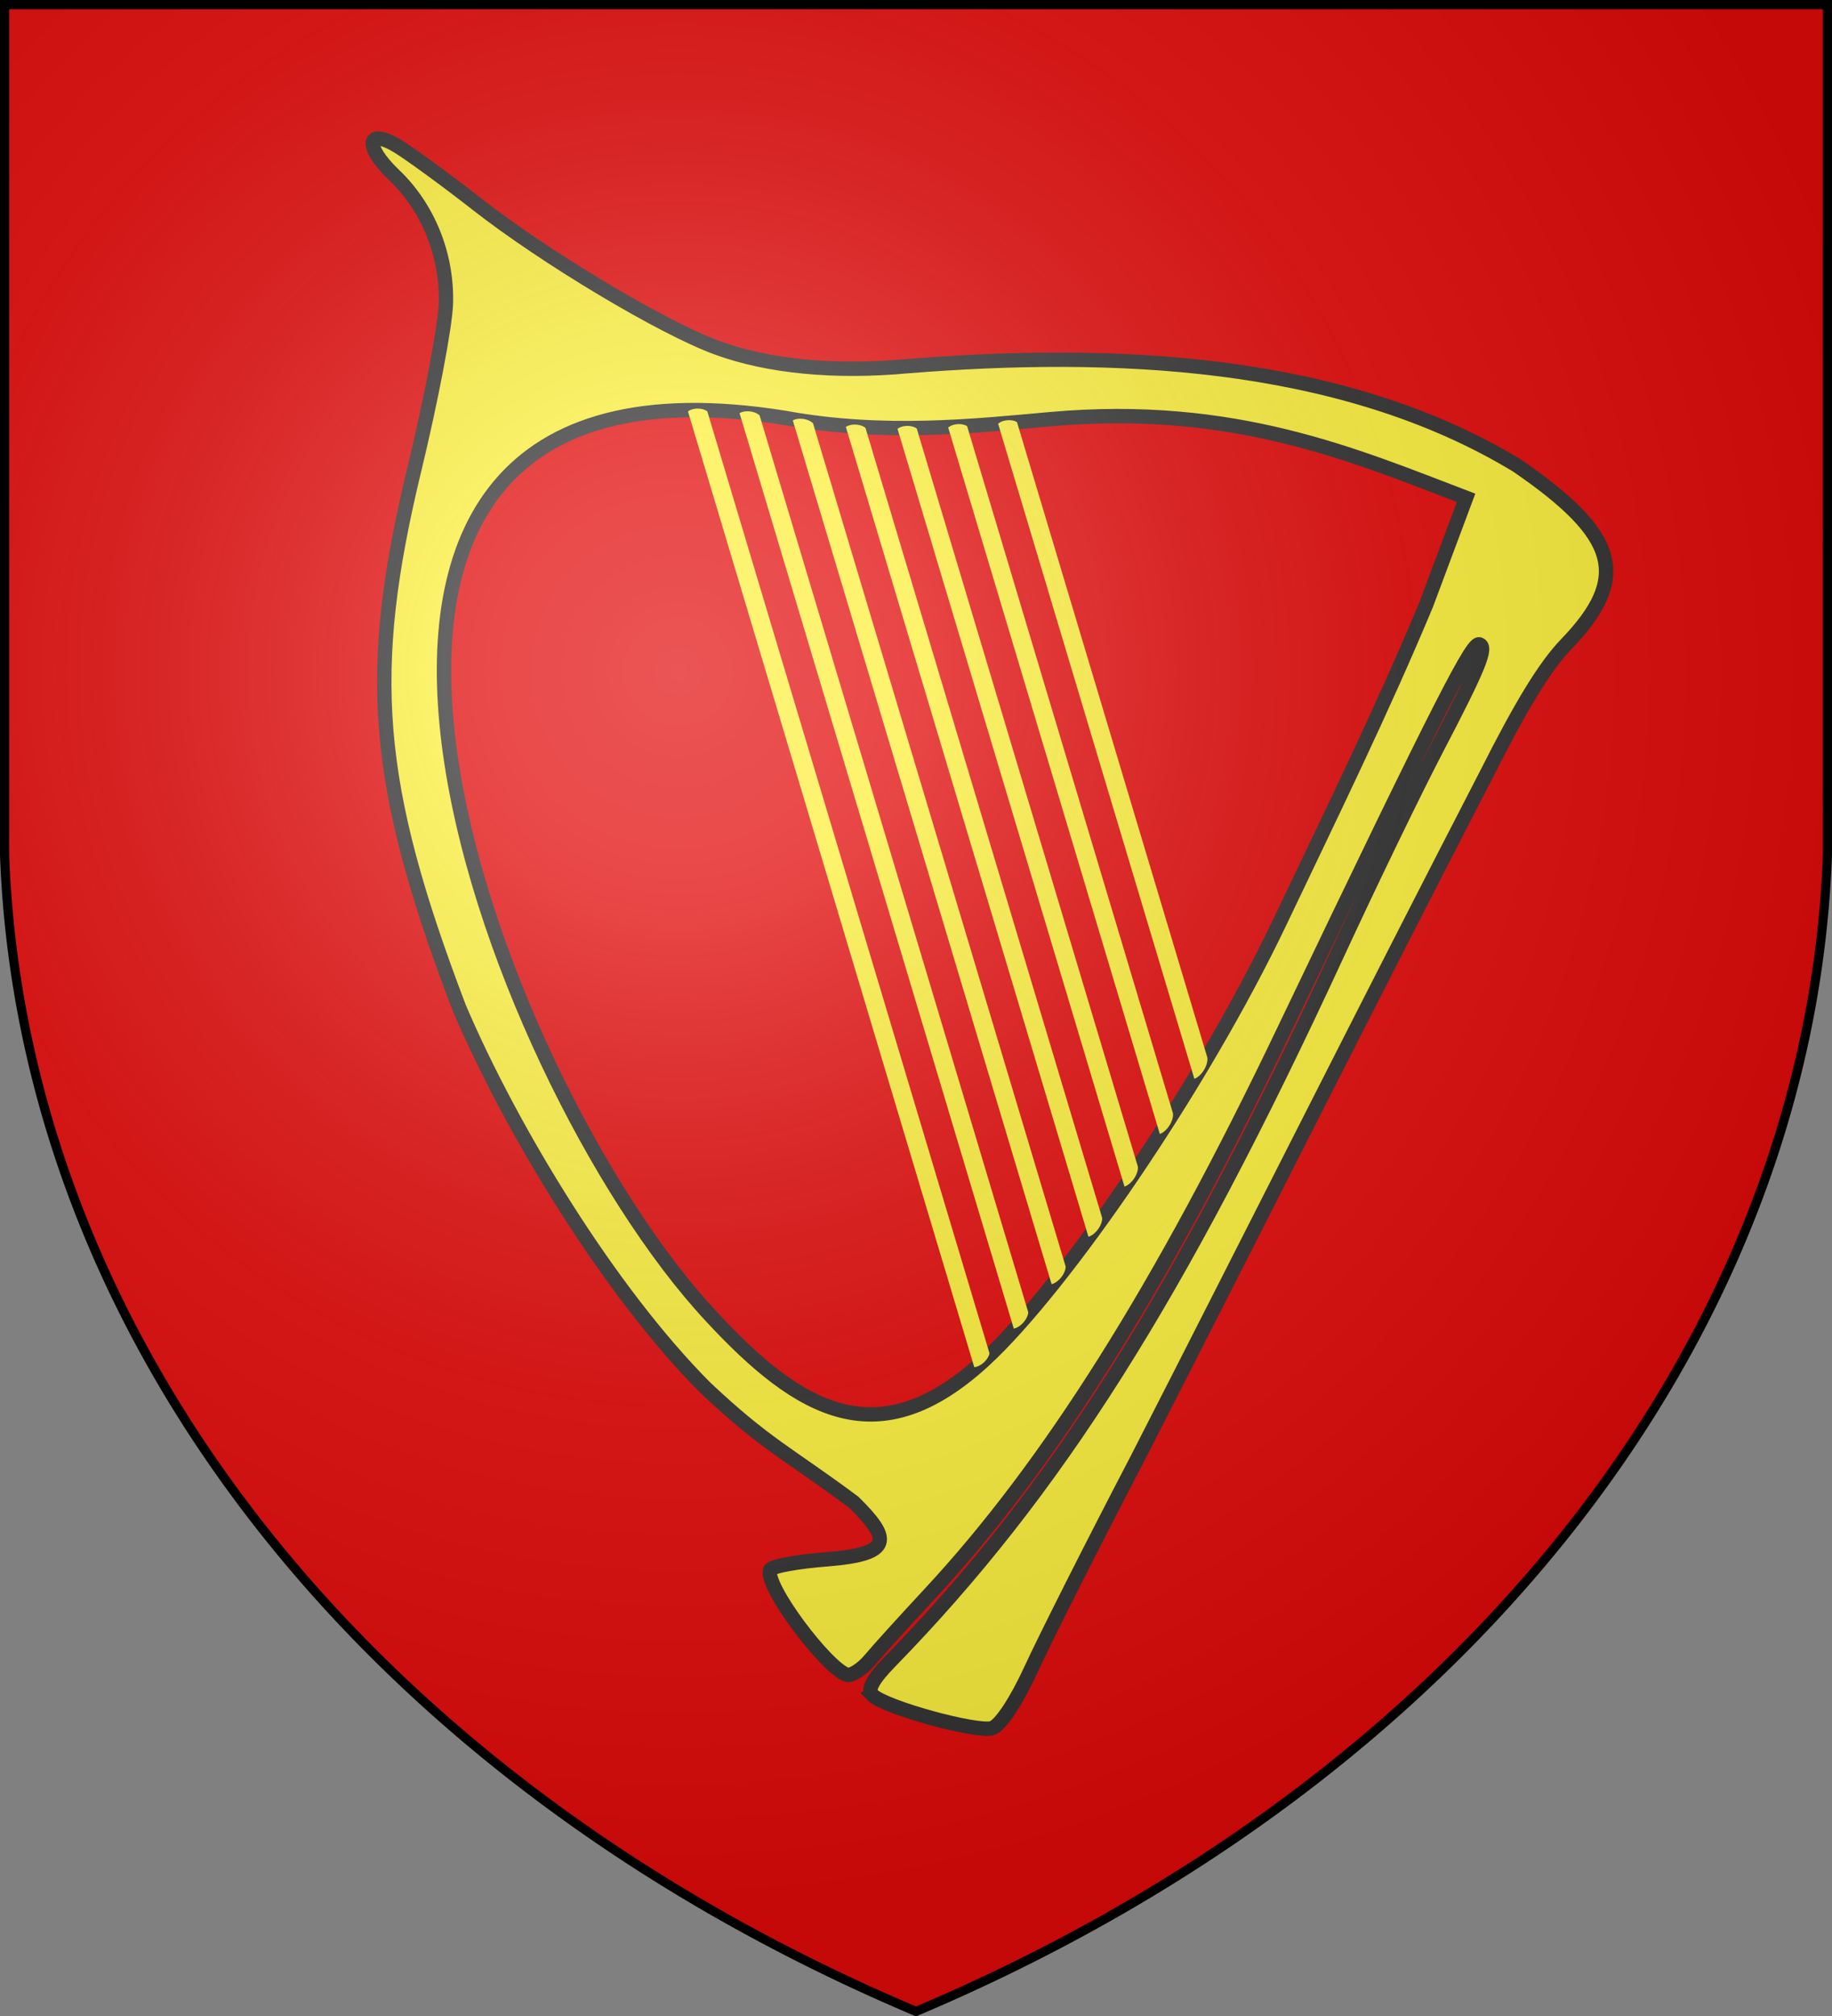 <svg width="600" height="660" xmlns="http://www.w3.org/2000/svg" xmlns:xlink="http://www.w3.org/1999/xlink"><rect width="100%" height="100%" fill="#808080" stroke="none"/><defs><radialGradient id="b" cx="221" cy="226" fx="221" fy="226" r="300" gradientTransform="matrix(1.353 0 0 1.349 -77 -85)" gradientUnits="userSpaceOnUse"><stop stop-color="#FFF" stop-opacity=".31"/><stop offset=".19" stop-color="#FFF" stop-opacity=".25"/><stop offset=".6" stop-color="#6B6B6B" stop-opacity=".13"/><stop offset="1" stop-opacity=".13"/></radialGradient></defs><g fill="#E20909"><path id="a" d="M1.5 1.5h597V280A570 445 0 0 1 300 658.5 570 445 0 0 1 1.5 280Z"/></g><g fill="#FCEF3C"><path d="M285.68 554.88c-1.67-1.71.08-5.02 5.89-10.98 54.11-55.47 94.61-119.52 146.27-231.29 11.22-24.29 25.93-54.58 32.59-67.32 14.29-27.33 16.59-33.34 14.1-34.34-2.22-.71-10.32 14.11-64.3 126.99-40.02 83.67-76.69 141.92-115.78 183.92-8.1 8.7-16.96 18.48-19.53 21.55-2.57 3.06-6.19 5.39-7.65 4.85-6.88-2.5-26.93-29.15-25.03-34.27.45-1.28 9.12-2.76 18.82-3.52 21.44-1.71 20.82-6.61 8.52-18.7-21.86-16.25-28.47-18.57-48.49-37.37-31.26-31.29-63.55-84.2-80.77-124.64-27.8-73.09-30.79-109.29-14.61-176.13 5.5-22.73 10.13-47.06 10.33-54.26.46-16.02-5.9-31.5-16.95-42.04-10.01-9.55-9.05-15.68 1.19-9.45 3.85 2.35 15.82 11.03 25.97 18.98 22.25 17.42 60.79 40.51 78.69 47.02 16.69 6.08 38.3 8.22 62.4 5.99 65.86-5.26 141.23-2.77 199.48 32.53 33.5 22.98 37.15 36.68 16.11 58.53-6.95 7.21-14.73 19.98-26.12 42.59-38.52 74.54-76.17 149.55-114.4 224.23-14.69 28.12-30.23 58.97-34.63 68.56-5 10.87-10.08 18.45-12.79 19.42-4.56 1.64-35.28-6.7-39.31-10.85Zm36.87-109.75c25.65-23.72 70.7-88.84 96.82-143.71 16.31-34.27 33.1-68.46 47.72-103.49l13.07-34.95c-36.18-13.79-75.92-31.13-136.15-25.75-24.45 2.19-54.6 5.5-86.98-.43-188.41-30.17-97.02 215.81-24.3 293.95 29.5 31.92 55.31 46.28 89.82 14.38Z" stroke="#313131" stroke-width="4.7"/><path d="M225.32 134.7a3.8 2.06 0 0 1 6.34 0l92.4 308.32a4.05 2.19-42.46 0 1-4.98 4.56Zm16.9.58a3.96 2.14-173.66 0 1 6.56.73l87.98 293.59a4.29 2.32-48.43 0 1-4.74 5.35Zm17.44 2.37a4.01 2.17-171.87 0 1 6.62.95l82.73 276.04a4.43 2.39-51.34 0 1-4.61 5.77Zm17.37 2.13a3.87 2.09-177.09 0 1 6.43.33l77.51 258.61a4.58 2.47-53.9 0 1-4.5 6.16Zm16.92.63a3.78 2.05 179.01 0 1 6.3-.1l72.42 241.67a4.7 2.54-55.81 0 1-4.39 6.47Zm16.6-.42a3.73 2.02 175.91 0 1 6.2-.45l67.41 224.95a4.81 2.6-57.38 0 1-4.31 6.75Zm16.35-1.25a3.72 2.01 175.24 0 1 6.18-.52l62.34 208.01a4.89 2.64-58.54 0 1-4.26 6.95Z"/></g><use xlink:href="#a" fill="url(#b)" stroke="#000" stroke-width="3"/></svg>